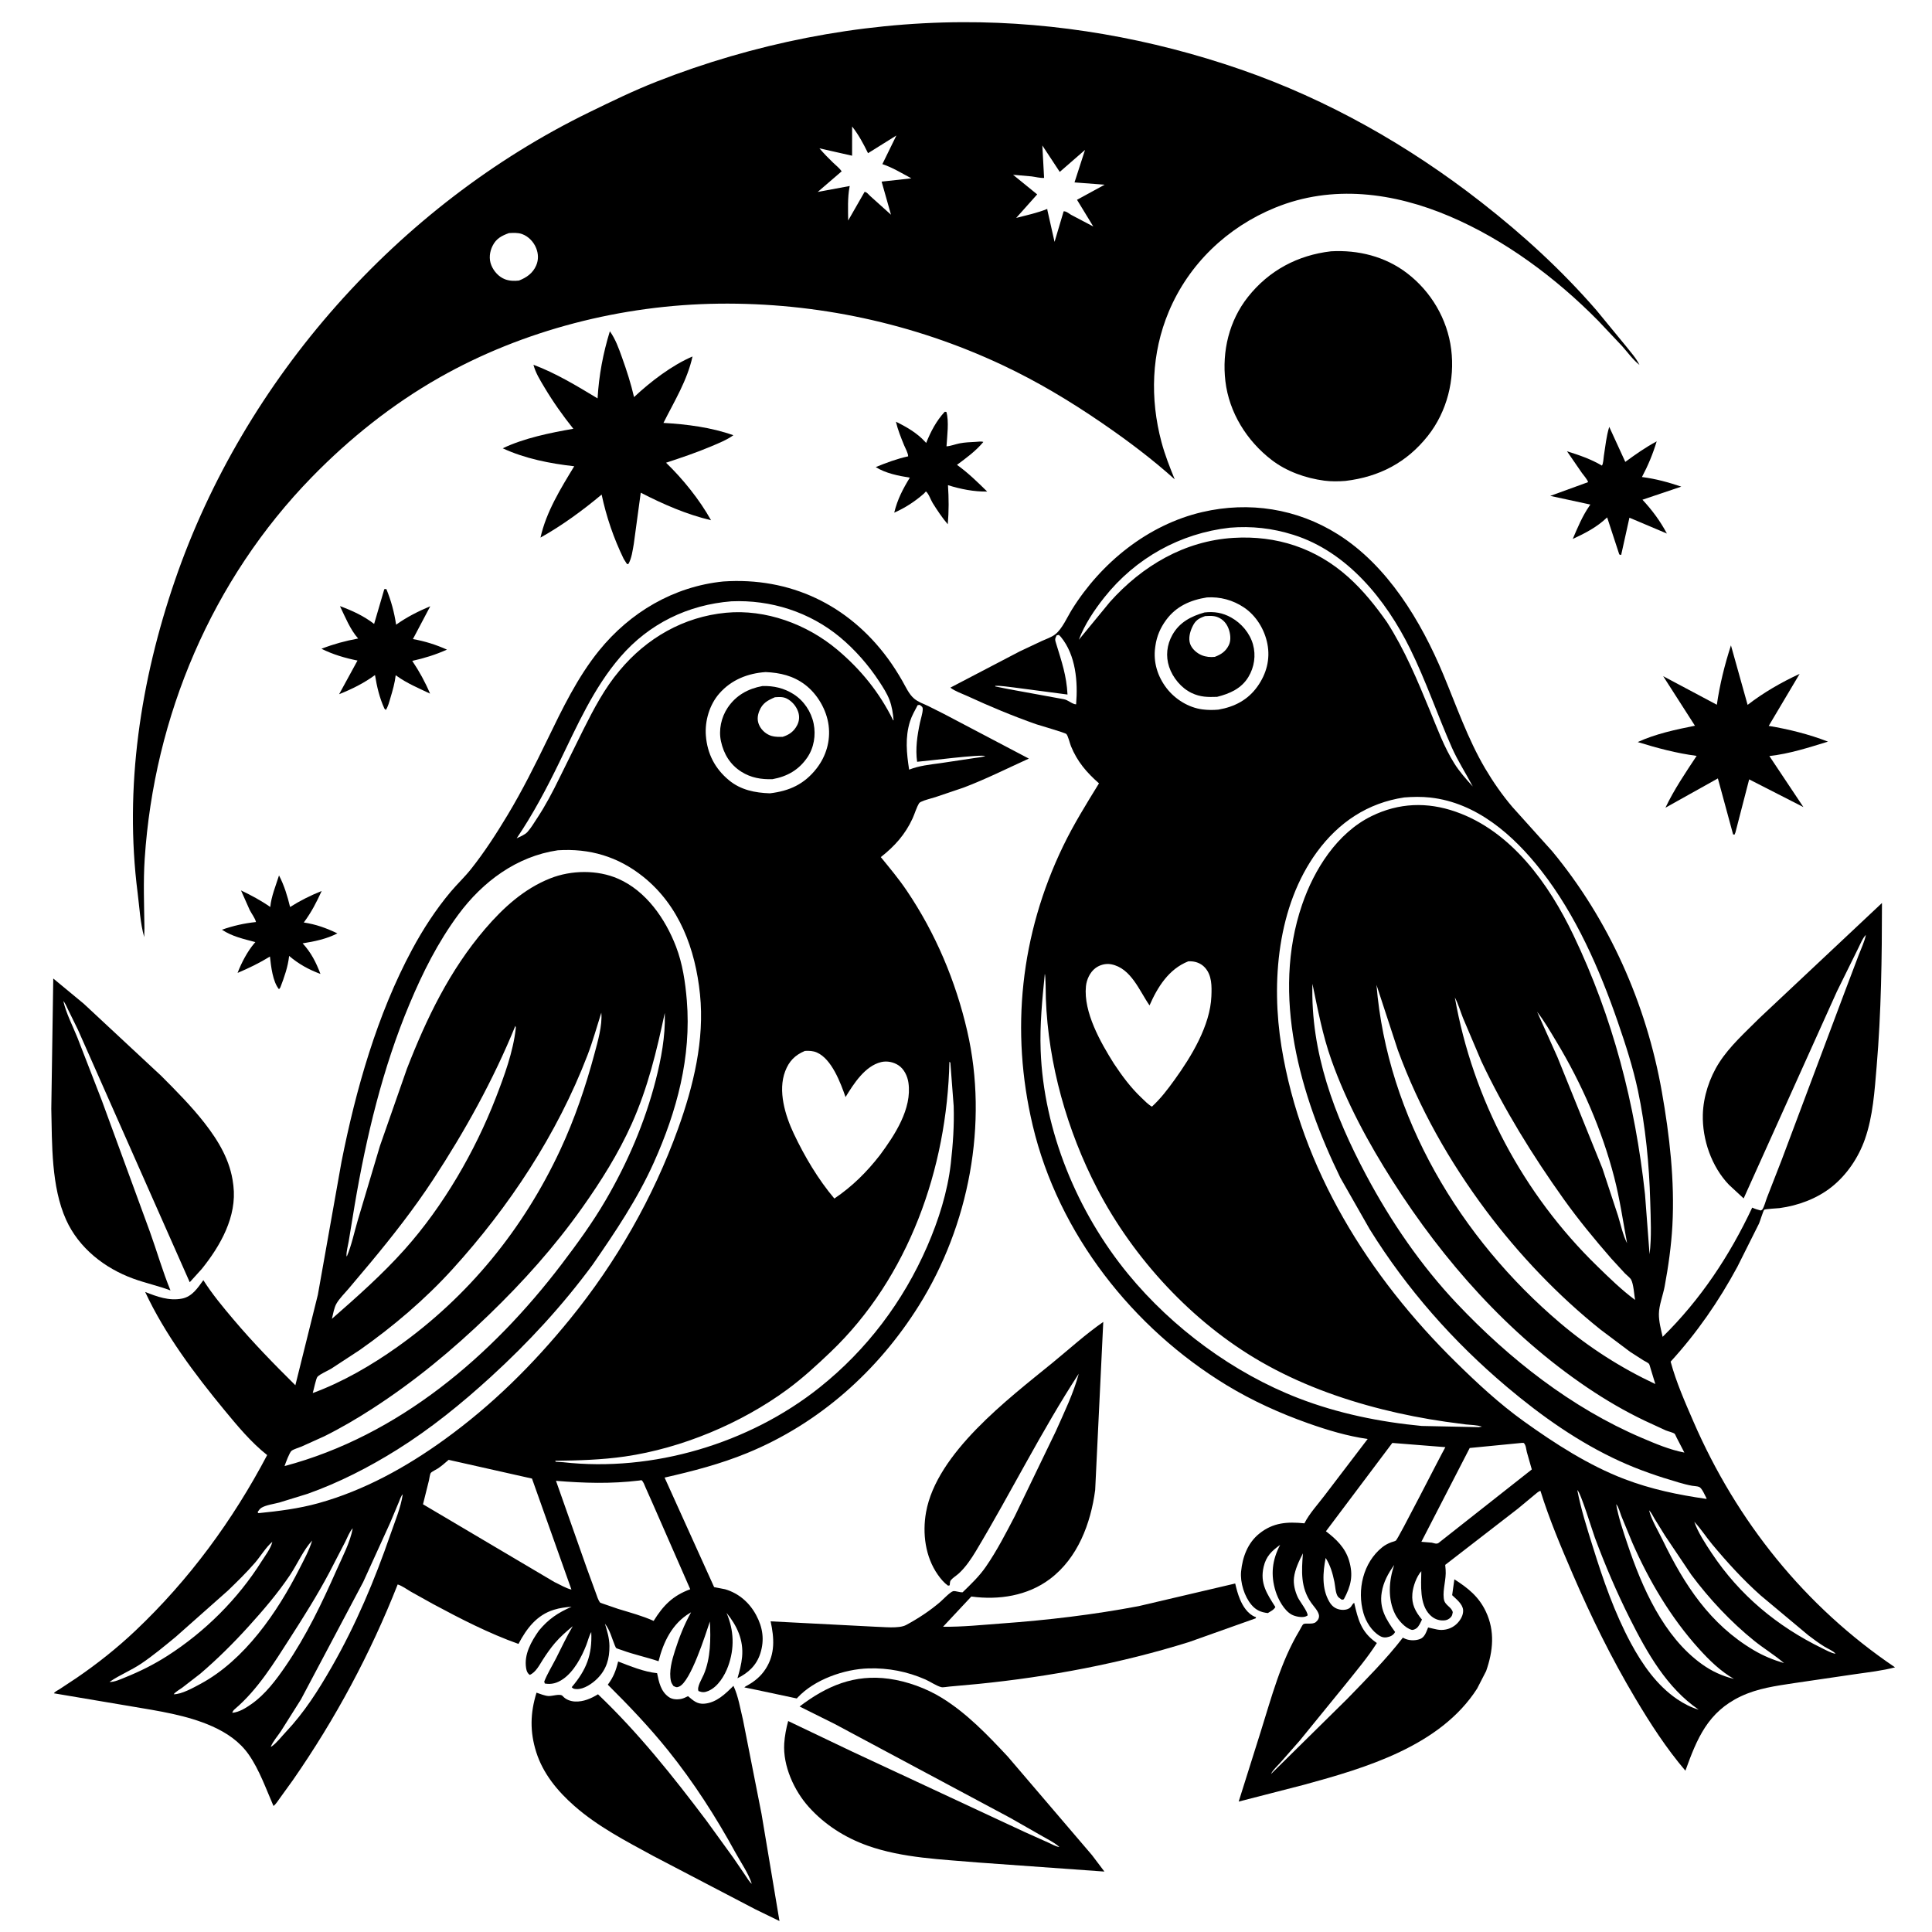 <svg version="1.1" xmlns="http://www.w3.org/2000/svg" style="display: block;" viewBox="0 0 2048 2048" width="1024" height="1024">
<path transform="translate(0,0)" fill="rgb(255,255,255)" d="M 0 0 L 0 2048 L 2048 2048 L 2048 0 L 0 0 z"/>
<path transform="translate(0,0)" fill="rgb(0,0,0)" d="M 153.103 983.75 L 152.863 993.371 C 148.676 978.806 147.846 961.746 145.911 946.644 C 131.58 834.781 149.005 721.297 185.468 615.172 C 258.832 401.649 421.861 217.81 624.802 118.914 C 648.226 107.499 671.827 96.033 696.087 86.5 C 798.672 46.189 909.927 23.944 1020.26 23.512 C 1120.32 23.12 1220.87 40.983 1315.32 73.679 C 1407.54 105.605 1493.4 154.382 1570.16 214.338 C 1614.73 249.148 1655.01 285.991 1692.15 328.704 L 1723.44 366.752 C 1728.38 373.036 1734.42 379.652 1737.9 386.829 C 1730.96 381.352 1725.42 373.539 1719.55 366.935 L 1694.08 339.925 C 1649.2 294.47 1595.42 254.283 1536.51 229.229 C 1477.45 204.113 1412.46 195.313 1351.66 220.171 C 1301 240.885 1260.2 279.718 1238.95 330.347 C 1220.44 374.455 1218.96 422.587 1231.2 468.551 C 1234.81 482.132 1239.96 495.127 1245.25 508.122 C 1221.05 486.361 1195.21 466.995 1168.41 448.588 C 1134.51 425.311 1099.46 404.3 1062.19 386.803 C 968.239 342.697 865.378 320.607 761.654 321.908 C 659.504 323.189 554.68 349.75 465.677 400.287 C 415.851 428.577 370.486 464.804 330.548 505.776 C 224.63 614.441 163.328 759.404 153.384 910.435 C 151.787 934.682 152.805 959.452 153.103 983.75 z M 903.281 134.067 L 903.256 165.065 L 868.624 157.232 C 873.223 162.617 878.045 167.564 883.149 172.463 C 886.103 175.299 889.894 178.26 892.22 181.6 L 866.802 203.476 L 900.756 197.161 L 900.532 198.245 C 898.39 209.517 898.981 222.317 899.088 233.766 L 916.5 203.399 C 918.864 203.574 920.627 206.091 922.349 207.703 L 944.486 227.596 L 934.546 192.522 L 966.081 189.045 C 956.156 183.745 946.043 177.494 935.343 173.977 L 950.204 143.625 L 920.149 162.39 C 915.187 152.252 910.23 142.973 903.281 134.067 z M 1104.92 154.206 L 1106.78 188.596 C 1102.47 188.862 1097.8 187.534 1093.5 186.985 L 1073.88 185.271 L 1099.46 206.061 L 1077.2 231.009 C 1088.1 228.193 1099.72 225.72 1110.13 221.479 L 1110.3 222.861 L 1117.87 256.408 L 1127.5 224.035 C 1129.99 223.669 1133.15 226.339 1135.35 227.682 L 1158.93 240.09 L 1141.68 211.796 L 1170.99 195.79 L 1139.02 193.37 L 1150.16 158.923 L 1123.39 182.232 L 1104.92 154.206 z M 539.524 247.079 C 531.88 249.855 526.065 252.795 522.194 260.5 C 518.98 266.896 518.078 274.461 520.825 281.179 C 523.473 287.653 528.768 293.557 535.39 296.064 C 540.075 297.838 545.208 297.973 550.125 297.398 C 558.254 294.219 564.849 289.589 568.414 281.331 C 570.957 275.44 570.75 269.05 568.393 263.114 C 565.744 256.438 560.305 250.649 553.5 248.147 C 549.065 246.517 544.161 246.88 539.524 247.079 z"/>
<path transform="translate(0,0)" fill="rgb(0,0,0)" d="M 1426.24 509.789 C 1418.97 510.361 1411.04 510.481 1403.8 509.517 C 1383.97 506.878 1363.78 499.766 1347.82 487.446 C 1321.61 467.207 1302.9 437.293 1298.97 404.122 C 1295.21 372.41 1302.92 339.916 1322.93 314.707 C 1345.2 286.659 1375.52 270.535 1410.89 266.393 C 1439.59 264.769 1468.15 271.772 1491.31 289.401 C 1516.95 308.909 1534.28 338.204 1538.32 370.25 C 1542.38 402.466 1533.89 436.325 1513.67 461.934 C 1491.19 490.394 1461.94 505.531 1426.24 509.789 z"/>
<path transform="translate(0,0)" fill="rgb(0,0,0)" d="M 661.128 592.398 C 650.532 570.569 642.807 548.011 637.753 524.27 C 617.822 540.977 595.669 557.166 572.943 569.869 C 578.962 542.722 594.403 517.709 608.704 494.258 C 583.061 491.368 556.421 486.155 532.915 475.205 C 555.522 464.421 583.165 458.794 607.757 454.523 C 596.452 440.359 586.326 426.067 577.052 410.504 C 572.442 402.769 567.812 395.453 565.472 386.674 C 589.105 395.454 611.902 409.302 633.453 422.315 C 634.889 397.748 639.264 374.667 646.477 351.134 C 652.469 359.534 655.871 369.207 659.332 378.847 C 664.345 392.81 668.761 406.474 672.112 420.929 C 689.381 404.722 712.341 387.1 734.107 377.888 C 728.453 403.426 714.847 425.245 703.284 448.302 C 727.974 449.713 754.025 453.019 777.394 461.372 C 770.262 466.474 762.033 469.706 754.001 473.119 C 738.313 479.784 722.209 485.161 706.039 490.511 C 723.974 507.827 741.606 529.721 753.73 551.479 C 727.579 545.281 703.053 534.514 679.22 522.277 L 671.869 576.428 C 670.691 583.04 669.554 592.265 666 598.016 L 664.5 597.717 L 661.128 592.398 z"/>
<path transform="translate(0,0)" fill="rgb(0,0,0)" d="M 1738.85 387.915 L 1737.9 386.829 L 1738.85 387.915 z"/>
<path transform="translate(0,0)" fill="rgb(0,0,0)" d="M 979.46 523.188 C 969.74 531.693 959.718 538.221 947.919 543.454 C 951.293 529.443 956.986 518.522 964.444 506.322 C 952.582 504.456 938.526 501.672 928.327 495.109 C 939.708 490.501 950.65 486.376 962.671 483.734 C 962.702 480.39 959.687 475.19 958.398 472.021 C 955.025 463.73 951.759 455.757 949.706 447.022 C 960.865 452.473 972.269 459.073 980.682 468.339 L 981.772 469.551 C 986.656 457.434 992.527 446.146 1001.45 436.5 L 1003.19 436.624 C 1006.18 446.632 1003.94 462.561 1003.33 473.142 C 1007.88 472.842 1012.59 470.901 1017.11 470.004 C 1022.75 468.887 1028.51 468.699 1034.24 468.397 C 1036.59 468.274 1040.25 467.64 1042.39 468.499 C 1034.34 478.165 1024.48 485.328 1014.44 492.752 C 1026.18 501.17 1036.19 510.984 1046.46 521.066 C 1032.52 521.324 1018.15 518.467 1004.89 514.296 C 1005.81 528.383 1005.9 541.713 1004.68 555.759 C 998.75 548.807 993.505 540.971 988.683 533.217 C 986.531 529.755 984.513 523.324 981.5 520.925 L 979.46 523.188 z"/>
<path transform="translate(0,0)" fill="rgb(0,0,0)" d="M 1718.5 588.309 C 1717.81 588.208 1717.16 587.939 1716.5 587.717 L 1703.64 548.455 C 1692.84 558.799 1680.64 565.094 1667.17 571.321 C 1672.34 559.311 1677.35 547.089 1684.84 536.307 L 1685.86 534.855 L 1643.33 525.667 L 1683.37 511.113 C 1683.53 509.37 1678.12 503.025 1676.86 501.289 L 1661.09 478.382 C 1674.02 482.421 1686.38 486.638 1698.09 493.538 C 1699.59 491.648 1699.75 485.855 1700.14 483.345 C 1701.78 472.906 1702.75 462.647 1705.86 452.489 L 1722.88 489.61 C 1733.76 481.652 1744.23 474.249 1756.15 467.86 C 1752.11 481.223 1747.1 493.305 1740.54 505.668 C 1755.08 507.522 1768.35 511.172 1782.22 515.851 L 1741.07 529.729 C 1751.27 540.66 1759.91 552.343 1766.97 565.574 L 1727.26 548.783 L 1718.5 588.309 z"/>
<path transform="translate(0,0)" fill="rgb(0,0,0)" d="M 1575.36 1771.4 L 1565.8 1790 C 1526.78 1850.83 1447.87 1874.05 1382.21 1891.95 L 1313.06 1909.75 L 1336.29 1836 C 1347.84 1799.34 1357.58 1761.48 1377.56 1728.32 C 1378.4 1726.93 1380.49 1722.51 1381.53 1721.77 C 1384.15 1719.92 1391.26 1722.57 1394.98 1719.37 C 1397.29 1717.39 1398.79 1714.7 1398.04 1711.59 C 1397 1707.3 1392.57 1702.76 1390 1699.13 C 1378.52 1682.91 1379.69 1665.35 1381.17 1646.58 C 1377.14 1654.42 1372.74 1663.53 1371.68 1672.34 C 1370.84 1679.34 1372.78 1686.84 1375.7 1693.18 C 1377.64 1697.38 1386.77 1708.93 1386.09 1712.5 C 1385.2 1712.98 1384.64 1713.35 1383.71 1713.65 C 1379.77 1714.92 1372.95 1713.54 1369.33 1711.6 C 1361.2 1707.25 1354.92 1695.38 1352.26 1687 C 1346.72 1669.53 1348.51 1653.69 1356.98 1637.65 C 1348.1 1644.06 1342.1 1649.69 1339.5 1660.9 C 1335.44 1678.41 1342.98 1689.41 1351.93 1703.5 C 1350.3 1706.6 1346.87 1708.06 1343.95 1709.93 C 1336.72 1709.1 1331.5 1706.92 1326.7 1701.3 C 1319.14 1692.43 1314.48 1677.55 1315.61 1665.84 C 1317.08 1650.58 1322.62 1635.56 1334.9 1625.69 C 1349.66 1613.83 1364.66 1612.98 1382.74 1614.79 C 1387.91 1604.47 1397.11 1594.56 1404.09 1585.3 L 1449.78 1525.39 C 1428.28 1522.31 1407.48 1516.07 1387.04 1508.86 C 1357.07 1498.28 1327.4 1484.85 1300.21 1468.32 C 1200.55 1407.71 1121.97 1307.69 1094.79 1193.37 C 1070.81 1092.48 1081.78 990.545 1126.92 897 C 1138.08 873.865 1151.56 852.244 1164.97 830.387 C 1151.82 818.796 1141.98 807.393 1135.28 790.994 C 1134.11 788.137 1132.25 780.107 1130.43 778.132 C 1129.08 776.663 1101.7 768.884 1098.37 767.711 C 1073.48 758.943 1049.21 748.812 1025.26 737.757 C 1019.72 735.2 1012.14 732.701 1007.45 728.91 L 1080.91 690.53 L 1104.32 679.498 C 1108.85 677.434 1114.63 675.522 1118.56 672.446 C 1126 666.637 1131.22 654.314 1136.22 646.269 C 1167.09 596.576 1216.85 556.205 1274.48 542.808 C 1324.17 531.259 1374.85 539.15 1418.07 566.295 C 1470.98 599.526 1506.38 658.539 1529.91 714.888 C 1543.82 748.177 1555.92 783.36 1574.27 814.5 C 1582.72 828.819 1592.37 842.703 1603.14 855.365 L 1645.37 902.328 C 1705.68 975.191 1745.17 1064.13 1761.6 1157.15 C 1769.83 1203.75 1775.37 1251.74 1772.8 1299.13 C 1771.62 1320.7 1768.54 1342.41 1764.6 1363.64 C 1762.91 1372.77 1758.6 1383.67 1758.5 1392.76 C 1758.42 1400.83 1760.67 1409.27 1762.47 1417.1 C 1802.7 1377.55 1833.51 1331.03 1857.42 1280.12 C 1860.46 1281.53 1863.24 1282.42 1866.5 1283.18 C 1867.07 1282.8 1867.84 1282.61 1868.22 1282.03 C 1870.32 1278.75 1871.69 1273.03 1873.16 1269.31 L 1888.69 1229.46 L 1954.91 1053 L 1970.22 1012.57 C 1972.92 1005.51 1976.4 998.438 1977.92 991.022 L 1978.82 989.005 L 1977.92 991.022 C 1974.38 994.456 1971.76 1001.42 1969.43 1005.92 L 1947.15 1051.1 L 1848.35 1270.36 L 1832.81 1255.96 C 1814.32 1236.76 1804.39 1207.93 1805.07 1181.5 C 1805.57 1162.48 1812.11 1142.54 1822.33 1126.56 C 1833.6 1108.92 1850.29 1094.09 1865 1079.31 L 1994.97 957.216 C 1994.92 1015.01 1994.2 1073.01 1989.31 1130.61 C 1987.13 1156.23 1985.49 1183.05 1976.93 1207.5 C 1970.08 1227.08 1957.68 1245.52 1941.36 1258.43 C 1925.84 1270.7 1905.85 1278.06 1886.37 1280.64 C 1884 1280.96 1871.16 1281.5 1870.12 1282.4 C 1869.17 1283.22 1865.63 1294.81 1864.67 1296.95 L 1841.65 1342.92 C 1821.98 1379.35 1798.86 1412.82 1770.94 1443.4 C 1776.78 1465.08 1786.22 1486.44 1795.15 1507.01 C 1841 1612.65 1913.27 1702.92 2008.82 1767.44 C 1995.26 1771.06 1980.39 1772.67 1966.48 1774.69 L 1901.88 1784.17 C 1882.41 1787.14 1863.45 1789.65 1845.43 1798.16 C 1810.45 1814.68 1798.88 1842.9 1786.6 1877.03 C 1766.25 1853.17 1749.45 1827.11 1733.45 1800.22 C 1708.05 1757.54 1686.69 1714.02 1667.06 1668.44 C 1654.67 1639.67 1642.25 1610.34 1632.96 1580.41 C 1631.04 1580.65 1628.46 1583.19 1626.88 1584.42 L 1609.01 1599.26 L 1531.98 1658.84 L 1532.43 1664 C 1533.21 1674.09 1529.31 1684.6 1530.43 1694.09 L 1530.59 1695.13 C 1531.49 1701.81 1538.67 1703.21 1539.99 1709 C 1539.63 1710.87 1539.46 1712.47 1538.21 1713.98 C 1536.2 1716.4 1533.71 1717.55 1530.58 1717.72 C 1524.75 1718.02 1519.82 1715.94 1515.75 1711.82 C 1504.58 1700.47 1506.46 1680.3 1506.65 1665.51 C 1501.49 1671.34 1497.87 1681.66 1497.17 1689.33 C 1496.14 1700.65 1500.41 1708.43 1507.33 1716.82 C 1505.94 1719.7 1504.17 1724.11 1501.5 1726.05 C 1500.28 1726.94 1497.98 1728.07 1496.52 1727.71 C 1489.63 1726.01 1482.12 1717.39 1479.01 1711.3 C 1470.85 1695.31 1472.21 1675.31 1477.94 1658.93 C 1471.51 1667.83 1466.48 1676.97 1464.69 1687.94 C 1461.89 1705.04 1469.35 1716.8 1478.89 1730 C 1477.54 1732.57 1475.41 1734.11 1472.68 1734.96 C 1469.11 1736.08 1466.07 1736.14 1462.78 1734.23 C 1454.21 1729.24 1447.99 1719.31 1445.32 1709.98 C 1438.28 1685.39 1444.94 1656.43 1465.27 1640.13 C 1468.19 1637.79 1471.21 1636.28 1474.67 1634.9 C 1476.04 1634.36 1478.68 1633.85 1479.7 1633.06 C 1482.4 1630.97 1525.76 1545.36 1532.15 1534.05 L 1475.92 1529.57 L 1405.54 1623.22 C 1416.48 1631.52 1425.97 1640.66 1430.04 1654.2 C 1434.77 1669.99 1432.12 1681.1 1424.5 1695.31 L 1422.5 1695.83 C 1421.37 1694.94 1419.05 1693.59 1418.27 1692.5 C 1415.61 1688.79 1415.48 1681.42 1414.54 1676.92 C 1412.57 1667.48 1410.36 1659.69 1405.26 1651.45 C 1402.29 1666.53 1400.94 1683.83 1409.01 1697.7 C 1411.64 1702.23 1414.78 1704.97 1419.9 1706.12 C 1423.47 1706.92 1428.23 1706.66 1431.16 1704.18 C 1432.99 1702.62 1433.13 1700.58 1435.5 1699.07 C 1439.55 1716.72 1442.84 1729.7 1458.23 1740.75 L 1459.52 1741.67 C 1449.87 1756.9 1437.9 1771.01 1426.66 1785.08 L 1377.88 1844.98 L 1357.2 1868.5 C 1354.06 1872 1349.16 1876.32 1347.32 1880.54 L 1428.04 1800.97 C 1448.35 1779.96 1469.24 1759.11 1487.11 1735.96 L 1488.43 1736.68 C 1493.35 1739.18 1500.07 1739.39 1505.23 1737.46 C 1509.86 1735.72 1511.55 1730.94 1513.24 1726.74 L 1513.86 1725.2 L 1518.85 1726.36 C 1521.91 1727.08 1524.83 1727.83 1528.01 1727.81 C 1534.45 1727.75 1540.55 1725.24 1544.99 1720.55 C 1548.35 1716.99 1551.27 1711.98 1550.98 1706.91 C 1550.59 1700.31 1543.73 1695.24 1539.34 1690.95 L 1541.7 1674.14 C 1556.1 1683.34 1567.6 1692.5 1575.05 1708.28 C 1584.91 1729.14 1582.73 1750.31 1575.36 1771.4 z M 1748.07 1601.01 C 1750.75 1611.43 1757.71 1622.66 1762.44 1632.45 C 1785.46 1680 1812.57 1721.74 1859 1749.23 C 1869.32 1755.34 1879.63 1759.54 1891.09 1762.95 L 1890.13 1762.12 C 1880.59 1754.02 1869.63 1747.4 1859.8 1739.5 C 1834.87 1719.46 1811.93 1694.96 1792.86 1669.33 L 1765 1627.86 L 1753.94 1610 C 1752.22 1607.16 1750.49 1603.25 1748.07 1601.01 L 1747.04 1599 L 1748.07 1601.01 z M 1796.03 1613.14 C 1799.9 1624.41 1807.88 1636.5 1814.45 1646.37 C 1844.11 1691 1883.82 1723.93 1931.77 1747.33 C 1935.94 1749.36 1941.24 1752.43 1945.84 1753.04 L 1946.99 1753.84 L 1945.84 1753.04 C 1943.2 1749.94 1937.58 1747.72 1934.02 1745.53 C 1928.08 1741.87 1922.42 1737.67 1916.88 1733.45 L 1866.36 1691.2 C 1847.84 1674.73 1830.94 1656.19 1815.09 1637.17 C 1808.77 1629.57 1803.34 1621.08 1796.67 1613.82 L 1796.03 1613.14 L 1795.13 1612.01 L 1796.03 1613.14 z M 1303.61 559.389 C 1250.98 565.359 1203.79 591.537 1170.66 633.245 C 1159.95 646.722 1149.7 662.052 1143.59 678.209 L 1176.59 638.074 C 1210.81 599.83 1255.62 573.334 1307.57 570.171 C 1353.15 567.395 1394.71 580.933 1428.97 611.5 C 1444.82 625.642 1458.03 642.124 1470.2 659.463 C 1489.18 688.986 1502.52 721.175 1515.87 753.517 C 1523.64 772.34 1530.82 792.039 1541.68 809.335 C 1547.27 818.23 1554.22 825.958 1561.21 833.741 C 1553.95 819.763 1545.48 807.019 1539.06 792.5 C 1523.72 757.766 1511.61 721.787 1494.76 687.671 C 1469.15 635.779 1428.14 584.851 1371 566.921 C 1348.69 559.92 1326.95 557.464 1303.61 559.389 z M 1279.43 633.287 C 1262.02 636.04 1246.84 642.572 1236.06 657.32 C 1230.03 665.568 1226.23 674.36 1224.79 684.5 L 1224.53 686.307 C 1222.37 701.95 1227.11 717.156 1236.7 729.584 C 1245.69 741.236 1259.87 750.077 1274.56 751.99 C 1280.2 752.725 1285.96 752.761 1291.61 752.237 C 1308.54 749.3 1322.76 742.028 1332.95 727.707 C 1342.45 714.356 1346.66 698.861 1343.5 682.589 C 1340.54 667.335 1331.65 652.658 1318.67 643.939 C 1307 636.108 1293.44 632.425 1279.43 633.287 z M 1120.08 673.5 C 1117.98 677.636 1118.31 678.103 1119.65 682.5 C 1125.48 701.54 1130.55 716.066 1131.61 736.233 L 1074.72 728.737 C 1068.38 728.102 1061.31 726.753 1055.01 727.023 L 1055.01 727.651 L 1069.24 730.518 L 1127.47 741.157 C 1132.14 741.846 1136.67 746.602 1140.73 746.64 C 1142.69 722.781 1140.51 694.552 1124.53 675.13 L 1122.47 673.019 L 1120.08 673.5 z M 1488.53 845.321 C 1449.91 851.08 1419.06 871.672 1396.04 903.114 C 1354.04 960.501 1347.33 1041.22 1358.44 1109.62 C 1379.51 1239.31 1450.77 1353.07 1543.41 1444.11 C 1566.18 1466.49 1589.37 1488.03 1615.36 1506.68 C 1648.15 1530.21 1684.27 1553.52 1722.13 1567.93 C 1750.42 1578.7 1778.83 1584.59 1808.66 1588.87 L 1809.14 1588.57 C 1807.44 1585.5 1804.29 1577.6 1801.26 1576.25 C 1799.35 1575.4 1795.85 1575.35 1793.72 1574.97 C 1788.9 1574.12 1784.2 1572.84 1779.5 1571.48 C 1758.33 1565.31 1737.46 1558.23 1717.38 1549.06 C 1673.67 1529.1 1634.25 1501.26 1597.62 1470.38 C 1540.49 1422.21 1491.41 1366.58 1451.94 1303.05 L 1420.83 1248.45 C 1378.17 1161.07 1347.43 1055.01 1380.24 959.092 C 1393.05 921.648 1417.41 882.952 1454 865.075 C 1482.86 850.973 1512.84 849.883 1543.08 860.444 C 1602.17 881.077 1641.86 936.871 1667.91 991.314 C 1709.65 1078.55 1733.37 1170.17 1743.78 1266.09 L 1748.6 1329.57 C 1750.89 1310.96 1749.81 1291.9 1749.3 1273.21 C 1748.23 1234.46 1744.35 1194.02 1736.28 1156.12 C 1731 1131.33 1723.24 1107.38 1714.99 1083.46 C 1695.65 1027.38 1670.4 969.766 1633.68 922.808 C 1604.32 885.265 1565.34 850.87 1516.1 845.43 C 1507.06 844.432 1497.58 844.573 1488.53 845.321 z M 1259.56 1019.08 C 1238.93 1027.27 1227.11 1046.25 1218.55 1065.78 C 1207.85 1050.47 1199.09 1026.34 1178 1022.2 C 1172.23 1021.07 1165.86 1022.72 1161.18 1026.26 C 1155.39 1030.63 1151.85 1038.37 1151.14 1045.5 C 1148.4 1073.01 1166.73 1105.16 1180.81 1127.5 C 1189.59 1140.67 1198.41 1152.68 1209.97 1163.65 C 1213.34 1166.84 1217.03 1170.82 1221.1 1173.08 C 1230.46 1164.45 1237.6 1155 1245.02 1144.73 C 1262.92 1119.96 1282.9 1087.11 1284.12 1056.05 C 1284.54 1045.55 1284.79 1033.81 1277.17 1025.56 C 1272.91 1020.96 1267.14 1018.95 1260.97 1019.01 L 1259.56 1019.08 z M 1107.52 1032.5 C 1104.83 1059.66 1102.13 1086.13 1103.14 1113.5 C 1106.28 1198.86 1141.97 1284.92 1195.92 1350.6 C 1242.79 1407.66 1307.74 1455.65 1376.67 1482.23 C 1418.37 1498.32 1462.71 1507.35 1507.11 1511.58 L 1567.5 1512.84 L 1570.96 1512.28 C 1565.47 1510.55 1559.45 1510.54 1553.73 1509.95 L 1532.23 1507.08 C 1509.69 1503.83 1487.21 1499.44 1465.13 1493.89 C 1420.43 1482.66 1376.62 1466.52 1336.61 1443.5 C 1263.9 1401.67 1201.64 1334.23 1163.08 1260 C 1131.16 1198.56 1111.16 1127.88 1108.65 1058.54 C 1108.54 1055.38 1108.48 1033.01 1107.52 1032.5 z M 1391.23 1042.87 C 1389.17 1115.31 1414.49 1182.4 1448.07 1245.47 C 1474.17 1294.51 1506.21 1341.45 1544.47 1381.89 C 1599.92 1440.51 1665.73 1492.37 1740.33 1524.19 C 1754.93 1530.42 1769.87 1536.78 1785.51 1539.79 L 1777.41 1524.17 C 1777.07 1523.52 1775.64 1520.12 1775.14 1519.79 C 1772.93 1518.31 1768.44 1517.38 1765.85 1516.31 L 1743.72 1506.1 C 1722.34 1495.9 1701.96 1483.99 1682.35 1470.72 C 1598.7 1414.14 1530.42 1336.93 1476.37 1252.12 C 1450.51 1211.54 1427.44 1168.97 1411.3 1123.53 C 1401.93 1097.15 1396.95 1070.15 1391.23 1042.87 z M 1459.13 1044.01 C 1470.6 1183.76 1548.12 1312.85 1653.83 1402.45 C 1684.59 1428.53 1718.2 1450 1754.71 1467.14 L 1749.59 1450.33 C 1749.28 1449.44 1748.55 1446.32 1747.97 1445.69 C 1746.68 1444.3 1743.6 1442.99 1741.87 1441.91 L 1727.88 1432.9 L 1696.54 1409.35 C 1651.49 1373.32 1609.92 1329.64 1575.39 1283.43 C 1536.24 1231.03 1504.29 1174.59 1481.75 1113.1 L 1459.13 1044.01 z M 1542.21 1057.37 C 1561.21 1165.26 1614.62 1265.83 1693.14 1342.19 C 1706.02 1354.72 1718.8 1367.25 1733.25 1377.99 C 1732.25 1372.34 1731.71 1361.36 1729.04 1356.45 C 1728.01 1354.54 1724.18 1351.56 1722.51 1349.85 L 1708 1334.07 C 1690.31 1313.72 1673.24 1293.06 1657.57 1271.1 C 1624.82 1225.2 1594.28 1175.87 1570.23 1124.82 L 1550.8 1079 C 1547.99 1071.91 1545.78 1064.09 1542.21 1057.37 z M 1629.41 1072.56 L 1650.91 1120.5 L 1698.65 1238.61 L 1715.16 1288.74 C 1718.08 1298.25 1720.27 1308.99 1724.77 1317.88 C 1720.46 1294.54 1717.1 1271.15 1711.16 1248.12 C 1698.22 1198.01 1676.66 1148.53 1649.93 1104.28 C 1643.46 1093.58 1637.12 1082.41 1629.41 1072.56 z M 1613.52 1529.5 L 1557.96 1534.93 L 1506.71 1634.37 L 1517.73 1635.28 C 1520.25 1635.81 1522.66 1637.06 1524.88 1635.63 L 1623.77 1557.69 L 1618.52 1539.23 C 1617.73 1536.03 1617.6 1531.88 1615.26 1529.59 L 1613.52 1529.5 z M 1672.02 1579.5 C 1675.88 1600.03 1682.31 1619.84 1688.5 1639.75 C 1699.39 1674.74 1711.44 1709.58 1728.84 1741.93 C 1741.01 1764.52 1756.5 1786.77 1778.06 1801.34 C 1784.96 1805.99 1792.64 1809.99 1800.65 1812.3 C 1766.94 1789.28 1745.88 1751.85 1727.9 1716.09 C 1713.88 1688.19 1701.55 1659.3 1690.65 1630.03 C 1688.11 1623.23 1675.65 1582.15 1672.02 1579.5 z M 1712 1592.5 L 1713.49 1592.5 L 1712 1592.5 z M 1713.21 1594.5 C 1715.63 1608.69 1720.58 1622.94 1725.13 1636.57 C 1740.51 1682.6 1763.38 1734.87 1804.04 1764.04 C 1814.77 1771.74 1825.3 1776.49 1838.07 1779.75 C 1823.7 1771.45 1812.2 1760.21 1801.11 1747.97 C 1771.31 1715.08 1747.89 1675.49 1730.17 1634.95 L 1718.64 1606.95 C 1717.18 1603.23 1715.85 1597.45 1713.21 1594.5 z"/>
<path transform="translate(0,0)" fill="rgb(0,0,0)" d="M 571.219 1728.57 C 581.305 1716.33 591.428 1709.58 605.935 1703.23 C 599.577 1703.66 593.366 1704.52 587.258 1706.39 C 568.943 1711.99 558.213 1726.33 549.597 1742.61 C 518.6 1731.64 487.851 1715.83 458.943 1700.28 L 435.43 1687.18 C 431.146 1684.68 426.267 1681.02 421.556 1679.59 C 392.559 1753.18 355.579 1822.04 310.471 1887.01 L 296.64 1906.17 C 294.63 1908.9 292.632 1912.38 289.91 1914.41 C 282.064 1896.45 274.947 1876.11 263.751 1860.04 C 254.044 1846.11 240.374 1836.89 225.056 1830.03 C 198.4 1818.1 167.785 1813.67 139.142 1808.81 L 57.172 1794.98 C 58.086 1793.22 61.306 1791.79 63.079 1790.64 L 81.178 1778.67 C 103.254 1763.57 124.092 1747.03 143.519 1728.64 C 200.409 1674.78 246.766 1611.65 283.201 1542.44 C 266.135 1528.96 251.627 1511.42 237.844 1494.72 C 206.559 1456.81 174.648 1414.22 153.896 1369.54 C 166.501 1374.5 179.077 1379.21 192.894 1376.57 C 203.699 1374.5 209.602 1365.23 215.561 1357.04 C 225 1371.89 236.146 1385.29 247.482 1398.69 C 268.29 1423.29 290.206 1445.78 313.099 1468.41 L 336.948 1372.49 L 362.009 1231.5 C 377.224 1154.92 399.71 1075.65 436.796 1006.62 C 448.374 985.07 462.002 964.052 477.773 945.298 C 484.622 937.154 492.459 929.818 499.084 921.5 C 513.489 903.416 526.142 883.794 538.038 864.007 C 553.649 838.039 567.078 811.167 580.288 783.928 C 595.979 751.574 612.203 717.861 634.931 689.777 C 667.949 648.977 714.173 621.743 766.573 616.4 C 837.299 611.54 899.28 640.953 941.266 698.151 C 946.801 705.692 951.753 713.515 956.416 721.619 C 960.02 727.881 963.433 735.838 969.042 740.564 C 973.27 744.126 978.886 746.099 983.876 748.386 L 1000.95 756.967 L 1090.61 804.142 C 1067.62 814.587 1045.09 825.935 1021.44 834.887 L 991.5 845.019 C 986.655 846.564 980.699 847.843 976.174 850.015 C 975.996 850.1 974.683 850.871 974.457 851.219 C 971.578 855.655 969.658 862.576 967.379 867.545 C 959.544 884.62 948.359 897.028 933.698 908.575 C 943.218 920.237 952.725 931.595 961.172 944.088 C 991.736 989.293 1013.14 1040.08 1025.35 1093.2 C 1047.84 1191.01 1027.19 1299.13 974.083 1383.95 C 930.647 1453.33 868.138 1509.1 792.039 1540.28 C 763.47 1551.99 734.484 1559.48 704.504 1566.3 L 757.011 1682.42 L 768.656 1684.68 C 783.179 1688.95 794.46 1698.86 801.549 1712.06 C 808.601 1725.19 810.538 1738.37 805.962 1752.71 C 801.917 1765.39 793.225 1773.32 781.742 1779.03 C 783.918 1771.58 785.916 1764.2 786.647 1756.45 C 788.346 1738.44 781.259 1723.35 770.151 1709.7 C 778.068 1728.09 778.757 1747.27 771.868 1766.22 C 768.211 1776.28 761.007 1788.17 750.849 1792.48 C 746.935 1794.14 744.407 1794.16 740.5 1792.63 C 738.336 1788.58 744.227 1779.3 746.077 1774.92 C 753.385 1757.62 753.467 1737.28 752.496 1718.87 C 747.918 1732.45 732.214 1782.61 719.888 1787.87 C 717.067 1789.08 716.41 1788.37 713.834 1787.18 C 712.765 1785.57 711.698 1784.06 711.25 1782.16 C 708.886 1772.1 712.323 1759.69 715.381 1750.11 C 719.946 1735.8 725.207 1722.23 732.568 1709.13 L 731.266 1709.88 C 712.551 1721.06 703.147 1740.65 698.085 1760.98 C 685.215 1756.63 671.96 1753.93 659.163 1749.19 C 658.162 1748.81 653.515 1747.49 652.94 1746.82 C 652.878 1746.75 651.949 1744.69 651.823 1744.39 C 648.434 1736.26 646.781 1728.35 641.252 1721.16 C 643.655 1728.88 645.933 1736.58 646.033 1744.74 C 646.196 1758.18 642.904 1769.61 633.268 1779.28 C 628.075 1784.49 618.986 1790.85 611.271 1790.49 C 608.628 1790.36 607.831 1790.35 606.025 1788.5 C 621.588 1770.15 627.889 1754.22 626.756 1730.06 C 624.338 1734.27 623.294 1739.18 621.541 1743.7 C 616.58 1756.5 608.34 1772.03 596.733 1779.96 C 590.659 1784.12 584.737 1785.85 577.5 1784.6 L 576.914 1782.5 C 580.298 1773.98 585.324 1765.93 589.502 1757.76 C 595.327 1746.37 600.557 1734.82 607.154 1723.83 C 600.484 1729.34 593.836 1735.1 588.222 1741.71 C 583.488 1747.28 579.336 1753.25 575.392 1759.4 C 571.808 1764.98 567.922 1772.87 561.5 1775.47 C 559.024 1773.56 558.218 1771.41 557.713 1768.34 C 555.313 1753.71 563.156 1740.05 571.219 1728.57 z M 287.005 1851.74 L 288.196 1851.14 C 293.31 1847.56 298.468 1840.77 302.818 1836.17 C 322.596 1815.26 337.334 1791.99 351.589 1767.11 C 377.262 1722.31 397.109 1675.14 413.94 1626.38 C 418.606 1612.85 424.914 1598.11 426.921 1584 L 427.995 1581.01 L 426.921 1584 C 425.076 1585.75 423.777 1589.86 422.78 1592.29 L 413.667 1614.05 L 385.041 1676.93 L 319.036 1801.43 L 297.764 1835.15 C 294.185 1840.53 289.443 1845.74 287.005 1851.74 z M 246.208 1815.65 C 253.589 1815 260.562 1810.55 266.531 1806.38 C 281.302 1796.05 292.805 1780.67 302.863 1765.95 C 324.816 1733.81 341.147 1699.71 356.834 1664.21 C 362.951 1650.37 371.222 1634.95 373.94 1620 L 374.889 1618.01 L 373.94 1620 C 370.507 1623.6 368.251 1629.88 365.962 1634.36 L 349.003 1667.12 C 336.398 1690.88 322.095 1713.6 307.561 1736.21 C 290.48 1762.78 273.328 1790.92 249.033 1811.61 C 247.556 1812.87 246.862 1813.75 246.208 1815.65 z M 184.082 1795.98 C 192.419 1796.15 205.323 1788.87 212.588 1784.95 C 259.363 1759.73 294.046 1709.06 317.498 1662.75 C 322.261 1653.34 327.869 1643.14 330.91 1633.05 L 331.757 1632.01 L 330.91 1633.05 C 321.605 1642.99 315.037 1658.3 307.343 1669.76 C 294.406 1689.02 278.824 1707.2 263.243 1724.38 C 247.274 1741.98 230.389 1758.75 212.32 1774.2 L 193.139 1789.04 C 190.298 1791.1 186.215 1793.27 184.082 1795.98 L 183.005 1796.75 L 184.082 1795.98 z M 115.005 1783.75 L 116.093 1782.93 C 121.237 1783.2 127.785 1780.07 132.541 1778.16 C 148.32 1771.82 163.145 1764.42 177.473 1755.25 C 217.23 1729.79 252.173 1695.03 277.299 1655.08 C 281.024 1649.16 287.167 1641.24 288.693 1634.38 C 282.297 1639.6 275.981 1650.02 270.422 1656.45 C 261.451 1666.82 251.554 1676.47 241.709 1686 L 186.211 1735.2 C 174.354 1744.95 162.368 1754.97 149.633 1763.55 C 139.142 1770.61 127.076 1775.44 116.805 1782.43 L 116.093 1782.93 L 115.005 1783.75 z M 775.376 637.41 C 729.22 641.068 688.11 661.064 657.711 696.223 C 629.313 729.069 611.581 769.639 592.788 808.324 C 579.523 835.632 564.762 863.523 547.685 888.641 C 551.301 886.897 556.412 884.929 559.11 881.936 C 562.898 877.735 566.187 872.14 569.328 867.387 C 578.308 853.799 585.764 839.617 592.885 825 L 618.501 773.182 C 629.285 751.65 641.058 729.309 656.721 710.874 C 685.42 676.342 724.72 653.785 769.625 649.533 C 811.71 645.548 855.248 661.645 887.301 688.5 C 912.514 709.624 932.302 734.105 946.809 763.575 L 947.234 763.505 C 946.542 755.947 945.572 749.029 942.871 741.901 C 940.282 735.068 935.994 728.491 932.016 722.393 C 920.819 705.228 906.285 688.631 890.49 675.5 C 858.317 648.753 816.983 635.597 775.376 637.41 z M 811.598 712.423 C 792.607 713.753 775.252 720.578 762.468 735.177 C 752.121 746.993 747.045 764.155 748.251 779.75 C 749.743 799.04 757.892 814.801 772.734 827.081 C 785.279 837.461 800.344 840.417 816.171 840.951 C 836.917 838.462 852.657 831.225 865.608 814.58 C 875.763 801.528 880.463 785.383 878.374 768.984 C 876.28 752.55 866.568 735.783 853.362 725.793 C 840.846 716.327 826.987 713.106 811.598 712.423 z M 972.749 747.5 C 969.873 753.005 966.566 758.687 964.679 764.623 C 959.281 781.599 961.055 798.659 963.713 815.847 C 974.623 811.607 985.458 810.549 997 808.962 L 1032.23 803.668 C 1036.38 803.114 1040.46 802.646 1044.49 801.5 C 1040.31 799.245 982.409 806.762 972.182 807.528 C 970.216 793.697 972.335 779.582 975.211 766.019 C 976.115 761.753 978.002 756.264 978.138 752 C 978.231 749.108 976.921 748.776 974.839 747.176 L 972.749 747.5 z M 591.285 901.333 C 547.718 907.745 511.711 934.52 485.918 969.434 C 464.1 998.967 448.183 1030.75 434.063 1064.42 C 405.644 1132.18 388.18 1205.2 375.949 1277.5 L 369.632 1315.92 C 368.889 1320.43 367.133 1326.49 367.305 1331 L 367.629 1332 C 372.701 1320.05 375.495 1306.29 379.184 1293.79 L 402.758 1214.72 L 431.352 1132.92 C 452.136 1079.48 476.676 1028.52 514.269 984.635 C 533.467 962.223 555.532 942.096 583.336 931.091 C 605.607 922.275 633.306 921.863 655.285 931.503 C 684.966 944.522 705.242 973.887 716.579 1003.35 C 723.543 1021.45 726.483 1041.26 728.054 1060.5 C 732.964 1120.62 717.518 1177.89 693.107 1232.28 C 675.705 1271.06 652.228 1305.92 628.117 1340.76 C 596.1 1384.17 560.154 1423.15 520.343 1459.5 C 489.199 1487.93 456.649 1514.39 420.843 1536.79 C 391.033 1555.43 359.294 1571.69 326.125 1583.48 L 296.104 1592.74 C 290.566 1594.23 282.24 1595.31 277.311 1598.19 C 275.422 1599.29 274.181 1601.2 273.037 1603 L 274 1604.01 C 295.552 1601.83 316.554 1599.25 337.5 1593.44 C 385.836 1580.03 430.596 1555.28 471.039 1526.04 C 521.757 1489.37 564.644 1446.89 604.151 1398.38 C 653.027 1338.35 692.455 1269.49 718.694 1196.69 C 735.004 1151.43 747.013 1102.43 742.027 1053.98 C 737.112 1006.22 720.236 960.088 681.674 929.249 C 655.118 908.013 625.028 899.145 591.285 901.333 z M 637.403 1073.5 C 632.583 1088.62 628.459 1103.72 622.754 1118.58 C 590.525 1202.53 539.89 1279.09 479.591 1345.47 C 450.625 1377.35 416.702 1406.2 381.484 1430.97 L 351.128 1450.85 C 347.486 1453.06 339.261 1456.54 336.542 1459.45 C 334.933 1461.17 332.516 1473.63 331.508 1476.69 C 362.92 1465.24 393.956 1447.16 421.119 1427.87 C 496.741 1374.19 554.817 1302.76 593.939 1218.84 C 609.151 1186.21 620.825 1151.87 630.14 1117.12 C 633.598 1104.21 638.701 1086.85 637.403 1073.5 z M 704.68 1073.79 C 695.982 1114.53 686.822 1152.85 669.733 1191.12 C 655.648 1222.67 636.909 1252.42 616.945 1280.55 C 587.543 1321.97 554.527 1358.78 518 1394.03 C 479.593 1431.09 439.624 1464.18 394.783 1493.19 C 378.379 1503.8 361.304 1513.81 343.801 1522.51 L 319.547 1533.45 C 316.764 1534.65 311.289 1536.15 309.031 1537.93 C 306.846 1539.65 302.746 1550.85 301.645 1554.09 C 422.425 1521.99 521.249 1437.59 595.56 1339.82 C 612.04 1318.14 628.177 1295.97 641.919 1272.42 C 665.325 1232.32 683.529 1190 695.1 1145 C 700.805 1122.81 705.399 1098.25 704.704 1075.29 L 704.68 1073.79 z M 546.283 1087.5 C 523.015 1144.64 492.889 1198.94 459.088 1250.49 C 438.938 1281.22 416.133 1310.35 392.657 1338.59 L 369.317 1366.32 C 365.17 1371.19 359.97 1376.27 356.726 1381.76 C 354.114 1386.19 353.107 1393.02 351.817 1398.02 C 378.525 1374.64 405.323 1350.93 428.997 1324.42 C 469.905 1278.61 503.527 1220.59 525.627 1163.59 C 534.584 1140.49 544.033 1114.85 546.727 1090.1 C 546.883 1088.67 546.818 1089.11 546.283 1087.5 z M 853.203 1114.01 C 842.78 1118.46 836.498 1124.7 832.346 1135.53 C 824.353 1156.39 832.381 1182.54 841.496 1201.82 C 852.822 1225.78 867.313 1250.25 884.46 1270.5 C 903.365 1257.76 918.78 1242.47 932.731 1224.51 C 948.314 1203.44 967.008 1175.36 962.964 1147.66 C 961.956 1140.75 958.45 1133.27 952.5 1129.32 C 947.192 1125.79 940.259 1124.37 934.066 1125.85 C 916.904 1129.96 904.874 1148.92 896.315 1162.94 C 891.055 1147.96 881.747 1122.62 865.909 1115.69 C 861.859 1113.92 857.543 1113.76 853.203 1114.01 z M 1006.42 1125.5 C 1003.88 1238.36 963.351 1354.05 880.417 1433.23 C 865.95 1447.05 850.749 1461.02 834.625 1472.87 C 785.643 1508.87 722.47 1535.27 662.5 1543.94 C 637.978 1547.49 613.241 1548.17 588.51 1548.5 L 589.094 1549.54 L 596.777 1550 C 691.922 1560.72 794.15 1530.27 868.789 1470.78 C 918.81 1430.91 957.427 1379.71 982.9 1321.13 C 994.86 1293.63 1004.51 1263.36 1007.88 1233.45 C 1010.19 1213 1011.58 1193.11 1010.94 1172.5 L 1007.42 1126.44 L 1006.42 1125.5 z M 475.578 1547.49 C 471.923 1550.63 468.271 1553.9 464.26 1556.58 C 462.529 1557.74 457.559 1560.05 456.607 1561.46 C 455.668 1562.84 455.127 1567.56 454.697 1569.33 L 448.398 1594.6 L 587.612 1676.98 C 593.186 1679.56 599.858 1683.65 605.748 1685.03 L 563.934 1567.35 L 475.578 1547.49 z M 677.525 1569.43 C 647.797 1573.02 619.175 1572.21 589.374 1569.73 L 621.971 1662.2 L 631.562 1688.47 C 632.895 1691.94 633.924 1696.19 636.343 1699 L 655.24 1705.49 C 667.752 1709.35 680.978 1712.81 692.885 1718.23 C 703.106 1701.77 713.224 1691.42 731.685 1684.67 L 692.334 1594.85 L 684.224 1576.59 C 683.107 1574.08 682.185 1570.8 680 1569.03 L 677.525 1569.43 z M 690.746 1720.5 L 692.018 1720.5 L 690.746 1720.5 z M 689.699 1723.5 L 691.017 1723.5 L 689.699 1723.5 z M 689.461 1725.96 L 689.741 1726.24 L 689.461 1725.96 z"/>
<path transform="translate(0,0)" fill="rgb(0,0,0)" d="M 407.5 751.174 C 402.232 739.526 399.573 728.176 397.514 715.595 C 385.709 724.223 373.051 730.487 359.482 735.893 L 378.966 700.208 C 365.895 697.617 352.687 693.7 340.767 687.716 C 353.881 682.667 365.851 679.423 379.643 676.848 C 371.263 667.45 365.802 653.793 360.373 642.52 C 373.29 647.22 385.675 652.942 396.587 661.393 L 407.381 624.5 L 409.564 624.412 C 414.598 636.72 417.937 649.04 419.891 662.201 C 431.307 654.057 443.227 648.077 456.099 642.638 L 437.715 677.444 C 450.38 679.689 462.049 683.365 473.79 688.632 C 461.836 693.995 449.793 697.748 436.998 700.564 C 444.499 711.72 450.657 722.906 455.889 735.283 C 443.98 729.57 431.477 724.413 420.726 716.645 L 419.466 715.727 C 418.549 723.885 416.236 731.907 413.883 739.745 C 412.641 743.882 411.439 749.041 408.959 752.595 L 407.5 751.174 z"/>
<path transform="translate(0,0)" fill="rgb(0,0,0)" d="M 1290.16 738.689 C 1280.22 739.02 1272.47 739.011 1263.19 734.609 C 1252.22 729.405 1243.16 718.407 1239.33 706.914 C 1235.53 695.511 1236.91 683.478 1242.75 673.058 C 1250.3 659.59 1262.61 653.234 1276.87 649.222 C 1287.18 648.069 1296.02 649.517 1305.13 654.613 C 1315.95 660.668 1324.84 671.086 1328.21 683.093 C 1331.48 694.79 1329.62 707.193 1323.38 717.573 C 1315.92 729.97 1303.52 735.327 1290.16 738.689 z M 1277.46 653.094 C 1270.37 655.62 1267.07 657.675 1263.81 664.742 C 1261.36 670.031 1259.61 676.708 1261.56 682.442 C 1263.41 687.877 1268.75 692.464 1273.93 694.582 C 1278.26 696.351 1283.05 696.802 1287.68 696.319 C 1294.45 693.782 1299.36 690.503 1302.61 683.868 C 1305.23 678.523 1304.28 671.363 1302.17 666 C 1300.08 660.717 1296.49 656.668 1291.24 654.399 C 1286.7 652.437 1282.28 652.879 1277.46 653.094 z"/>
<path transform="translate(0,0)" fill="rgb(0,0,0)" d="M 1839.61 882.5 L 1838.66 884.756 L 1837.16 884.5 L 1821.02 825.16 L 1765.43 856.204 C 1774.58 836.981 1786.79 818.97 1798.51 801.264 C 1777.02 798.431 1756.72 792.991 1736.06 786.616 C 1754.81 777.946 1776.53 773.335 1796.71 769.3 L 1763.04 716.776 L 1819.92 747.06 C 1823.09 725.334 1828.14 704.975 1834.88 684.104 L 1852.54 747.203 C 1869.34 734.205 1888.4 723.207 1907.67 714.342 L 1874.92 769.479 C 1896.02 772.967 1917.75 778.386 1937.72 786.159 C 1917.34 792.415 1896.87 799.085 1875.6 801.42 L 1911.68 855.544 L 1854.19 826.167 L 1839.61 882.5 z"/>
<path transform="translate(0,0)" fill="rgb(0,0,0)" d="M 818.914 825.959 C 806.984 826.339 796.063 824.531 785.822 818.043 C 773.952 810.523 767.202 799.325 764.249 785.756 C 761.648 773.803 764.539 760.408 771.332 750.257 C 780.144 737.087 792.93 730.045 808.276 727.212 C 820.069 726.886 831.049 729.397 841.089 735.759 C 852.116 742.746 859.902 754.322 862.5 767.079 C 865 779.354 862.812 792.764 855.667 803.122 C 846.589 816.284 834.457 823.099 818.914 825.959 z M 821.462 739.111 C 813.7 742.413 808.157 745.367 804.854 753.76 C 802.701 759.231 802.453 764.258 805.211 769.604 C 807.746 774.516 812.588 778.577 817.897 780.119 C 821.762 781.242 825.699 781.154 829.682 781.067 C 836.549 778.939 841.537 775.38 844.942 768.899 C 847.285 764.44 847.727 759.463 846.128 754.661 C 844.103 748.576 839.488 743.199 833.736 740.382 C 829.829 738.469 825.666 738.879 821.462 739.111 z"/>
<path transform="translate(0,0)" fill="rgb(0,0,0)" d="M 297.201 1046.67 L 295.753 1048.64 C 289.069 1040.66 287.263 1024.17 286.164 1013.98 C 274.81 1020.93 264.147 1026.1 251.853 1031.32 C 255.812 1020.78 262.538 1008.02 269.863 999.61 L 270.694 998.672 C 258.025 995.251 246.394 992.856 235.253 985.534 C 247.061 981.414 258.918 978.657 271.349 977.409 C 270.427 973.258 266.675 968.559 264.714 964.68 L 255.481 943.9 C 266.379 949.06 276.584 954.538 286.489 961.442 C 287.534 950.363 292.412 938.625 295.767 927.996 C 301.215 938.389 304.77 950.075 307.495 961.455 C 318.427 954.603 329.01 949.294 340.977 944.482 C 335.408 956.647 330.078 967.094 322.019 977.879 C 335.27 979.913 345.557 983.681 357.657 989.415 C 346.226 995.333 333.408 997.992 320.787 999.989 C 329.746 1009.66 335.057 1020.15 339.686 1032.41 C 327.389 1027.88 316.453 1021.85 306.493 1013.3 C 305.282 1024.71 301.295 1036.02 297.201 1046.67 z"/>
<path transform="translate(0,0)" fill="rgb(0,0,0)" d="M 66 1059 L 67.135 1061.16 C 70.032 1074.03 77.125 1087.65 82.086 1099.98 L 108.093 1167 L 158.914 1305.76 C 166.34 1326.36 172.377 1347.67 180.71 1367.9 C 167.77 1363.03 154.316 1360.16 141.359 1355.45 C 110.888 1344.38 83.579 1323.02 70.054 1293 C 54.267 1257.96 55.223 1213.1 54.375 1175.26 L 56.462 1037.26 L 88.679 1063.9 L 170.918 1140.48 C 186.771 1156.39 202.938 1172.63 216.763 1190.36 C 231.738 1209.57 244.219 1230.41 247.157 1255 L 247.402 1256.85 C 251.324 1289.61 233.66 1320.58 213.894 1345.12 L 201.126 1359.23 L 82.586 1091.48 L 72.212 1070.36 C 70.835 1067.58 69.226 1063.39 67.135 1061.16 L 66 1059 L 65.039 1057.01 L 66 1059 z"/>
<path transform="translate(0,0)" fill="rgb(0,0,0)" d="M 802.334 1791.44 L 789.037 1788.7 C 790.731 1787.35 789.943 1787.86 791.724 1786.89 C 799.842 1782.5 806.623 1776.88 811.663 1769.02 C 821.908 1753.04 820.677 1736.29 816.888 1718.68 L 927.677 1724.39 C 936.098 1724.53 952.909 1726.65 960.467 1722.6 C 973.152 1715.79 985.79 1707.48 996.716 1698.09 C 999.368 1695.81 1007.5 1687.25 1010.46 1686.7 C 1012.99 1686.24 1017.29 1688.15 1020.42 1687.89 C 1029.21 1679.34 1037.97 1671.04 1044.98 1660.9 C 1056.74 1643.91 1066.28 1625.27 1075.83 1606.99 L 1119.16 1517.27 C 1127.96 1497.51 1137.94 1477.07 1143.53 1456.18 C 1104.03 1516.74 1071.73 1582.13 1034.57 1644.1 C 1029.56 1652.45 1023.69 1661.15 1016.5 1667.81 C 1013.93 1670.19 1010.21 1672.36 1008 1674.98 C 1007.04 1676.12 1007.02 1677.45 1006.87 1678.88 L 1006.73 1680.5 L 1005 1680.89 C 1000.6 1677.74 997.218 1673.65 994.123 1669.24 C 980.828 1650.32 977.656 1625.45 981.643 1603.08 C 992.836 1540.27 1068.48 1483.13 1115.22 1445.01 C 1133.18 1430.36 1150.44 1414.51 1169.51 1401.3 L 1160.93 1579.5 C 1156.22 1614.95 1142.51 1651.58 1112.98 1673.8 C 1089.23 1691.69 1058.63 1696.34 1029.65 1692.38 L 999.682 1724.41 C 1020.3 1724.68 1041.03 1722.45 1061.58 1720.96 C 1110.32 1717.44 1158.99 1711.69 1207.03 1702.57 L 1309.36 1678.58 C 1310.69 1684.28 1312.16 1689.81 1314.4 1695.24 C 1317.47 1702.67 1322.77 1711.03 1330.62 1714.01 L 1331.5 1714.31 L 1331.05 1715.5 L 1260.53 1740.59 C 1188 1763.23 1112.48 1777.47 1036.91 1785.04 L 1006.4 1787.83 C 1004.33 1787.98 999.732 1788.92 997.858 1788.46 C 992.733 1787.21 985.974 1782.5 980.884 1780.28 C 961.62 1771.85 941.72 1767.99 920.691 1768.58 C 895.01 1769.29 863.35 1780.36 845.519 1799.46 L 844.624 1800.44 L 802.334 1791.44 z"/>
<path transform="translate(0,0)" fill="rgb(0,0,0)" d="M 796.933 1996.94 L 798.076 1998.91 L 798.817 1999.99 L 798.076 1998.91 L 796.933 1996.94 C 793.501 1985.93 785.057 1973.81 779.455 1963.56 C 758.826 1925.84 735.199 1889.12 708.27 1855.59 C 688.513 1830.98 666.652 1808.07 644.287 1785.84 C 650.242 1777.88 652.938 1770.91 655.251 1761.28 C 668.278 1766.22 682.591 1772.24 696.544 1773.64 C 698.52 1783.22 700.432 1792.97 709 1798.97 C 712.717 1801.57 717.771 1801.78 722.126 1800.9 C 724.62 1800.4 727.056 1799.1 729.342 1798.02 C 734.978 1802.69 738.948 1806.66 746.791 1805.97 C 759.529 1804.83 768.909 1795.6 777.491 1787.06 C 782.702 1798.19 784.675 1811.15 787.603 1823.1 L 807.283 1922.97 L 826.278 2036.38 L 800.68 2023.93 L 692.413 1967.37 C 663.332 1951.53 633.788 1936.31 608.741 1914.28 C 591.016 1898.69 575.605 1880.06 568.413 1857.26 C 561.598 1835.65 562.017 1815.95 568.724 1794.31 C 572.532 1795.55 577.386 1797.62 581.357 1797.86 C 585.608 1798.11 593.973 1794.92 596.501 1797.91 C 599.671 1801.64 604.856 1803.48 609.645 1803.69 C 618.467 1804.07 626.542 1800.5 633.905 1796.02 C 676.867 1837.06 713.137 1882.59 748.834 1929.94 L 777.168 1969.05 L 790.175 1988.1 C 792.226 1991.08 794.137 1994.63 796.933 1996.94 z"/>
<path transform="translate(0,0)" fill="rgb(0,0,0)" d="M 1122.99 1957.92 L 1124.99 1958.97 L 1122.99 1957.92 L 1121.83 1956.9 C 1117.08 1952.86 1110.72 1949.8 1105.29 1946.65 L 1070.98 1927.08 L 884.721 1827.44 L 847.586 1808.96 C 876.323 1787.1 905.803 1774.47 942.535 1779.6 C 961.643 1782.27 981.868 1789.63 998.282 1799.74 C 1024.93 1816.17 1046.92 1839.2 1068.14 1861.89 L 1157.53 1966.47 L 1170.73 1983.94 L 1037.36 1974.37 C 998.263 1970.95 956.946 1969.74 919.733 1956.5 C 895.756 1947.96 874.319 1934.37 857.272 1915.38 C 841.766 1898.1 829.827 1871.82 831.313 1848.18 C 831.801 1840.41 833.44 1831.87 835.497 1824.38 L 903.177 1856.69 L 1085.33 1941.61 L 1111.42 1953.31 C 1114.98 1954.88 1119.16 1957.46 1122.99 1957.92 z"/>
</svg>